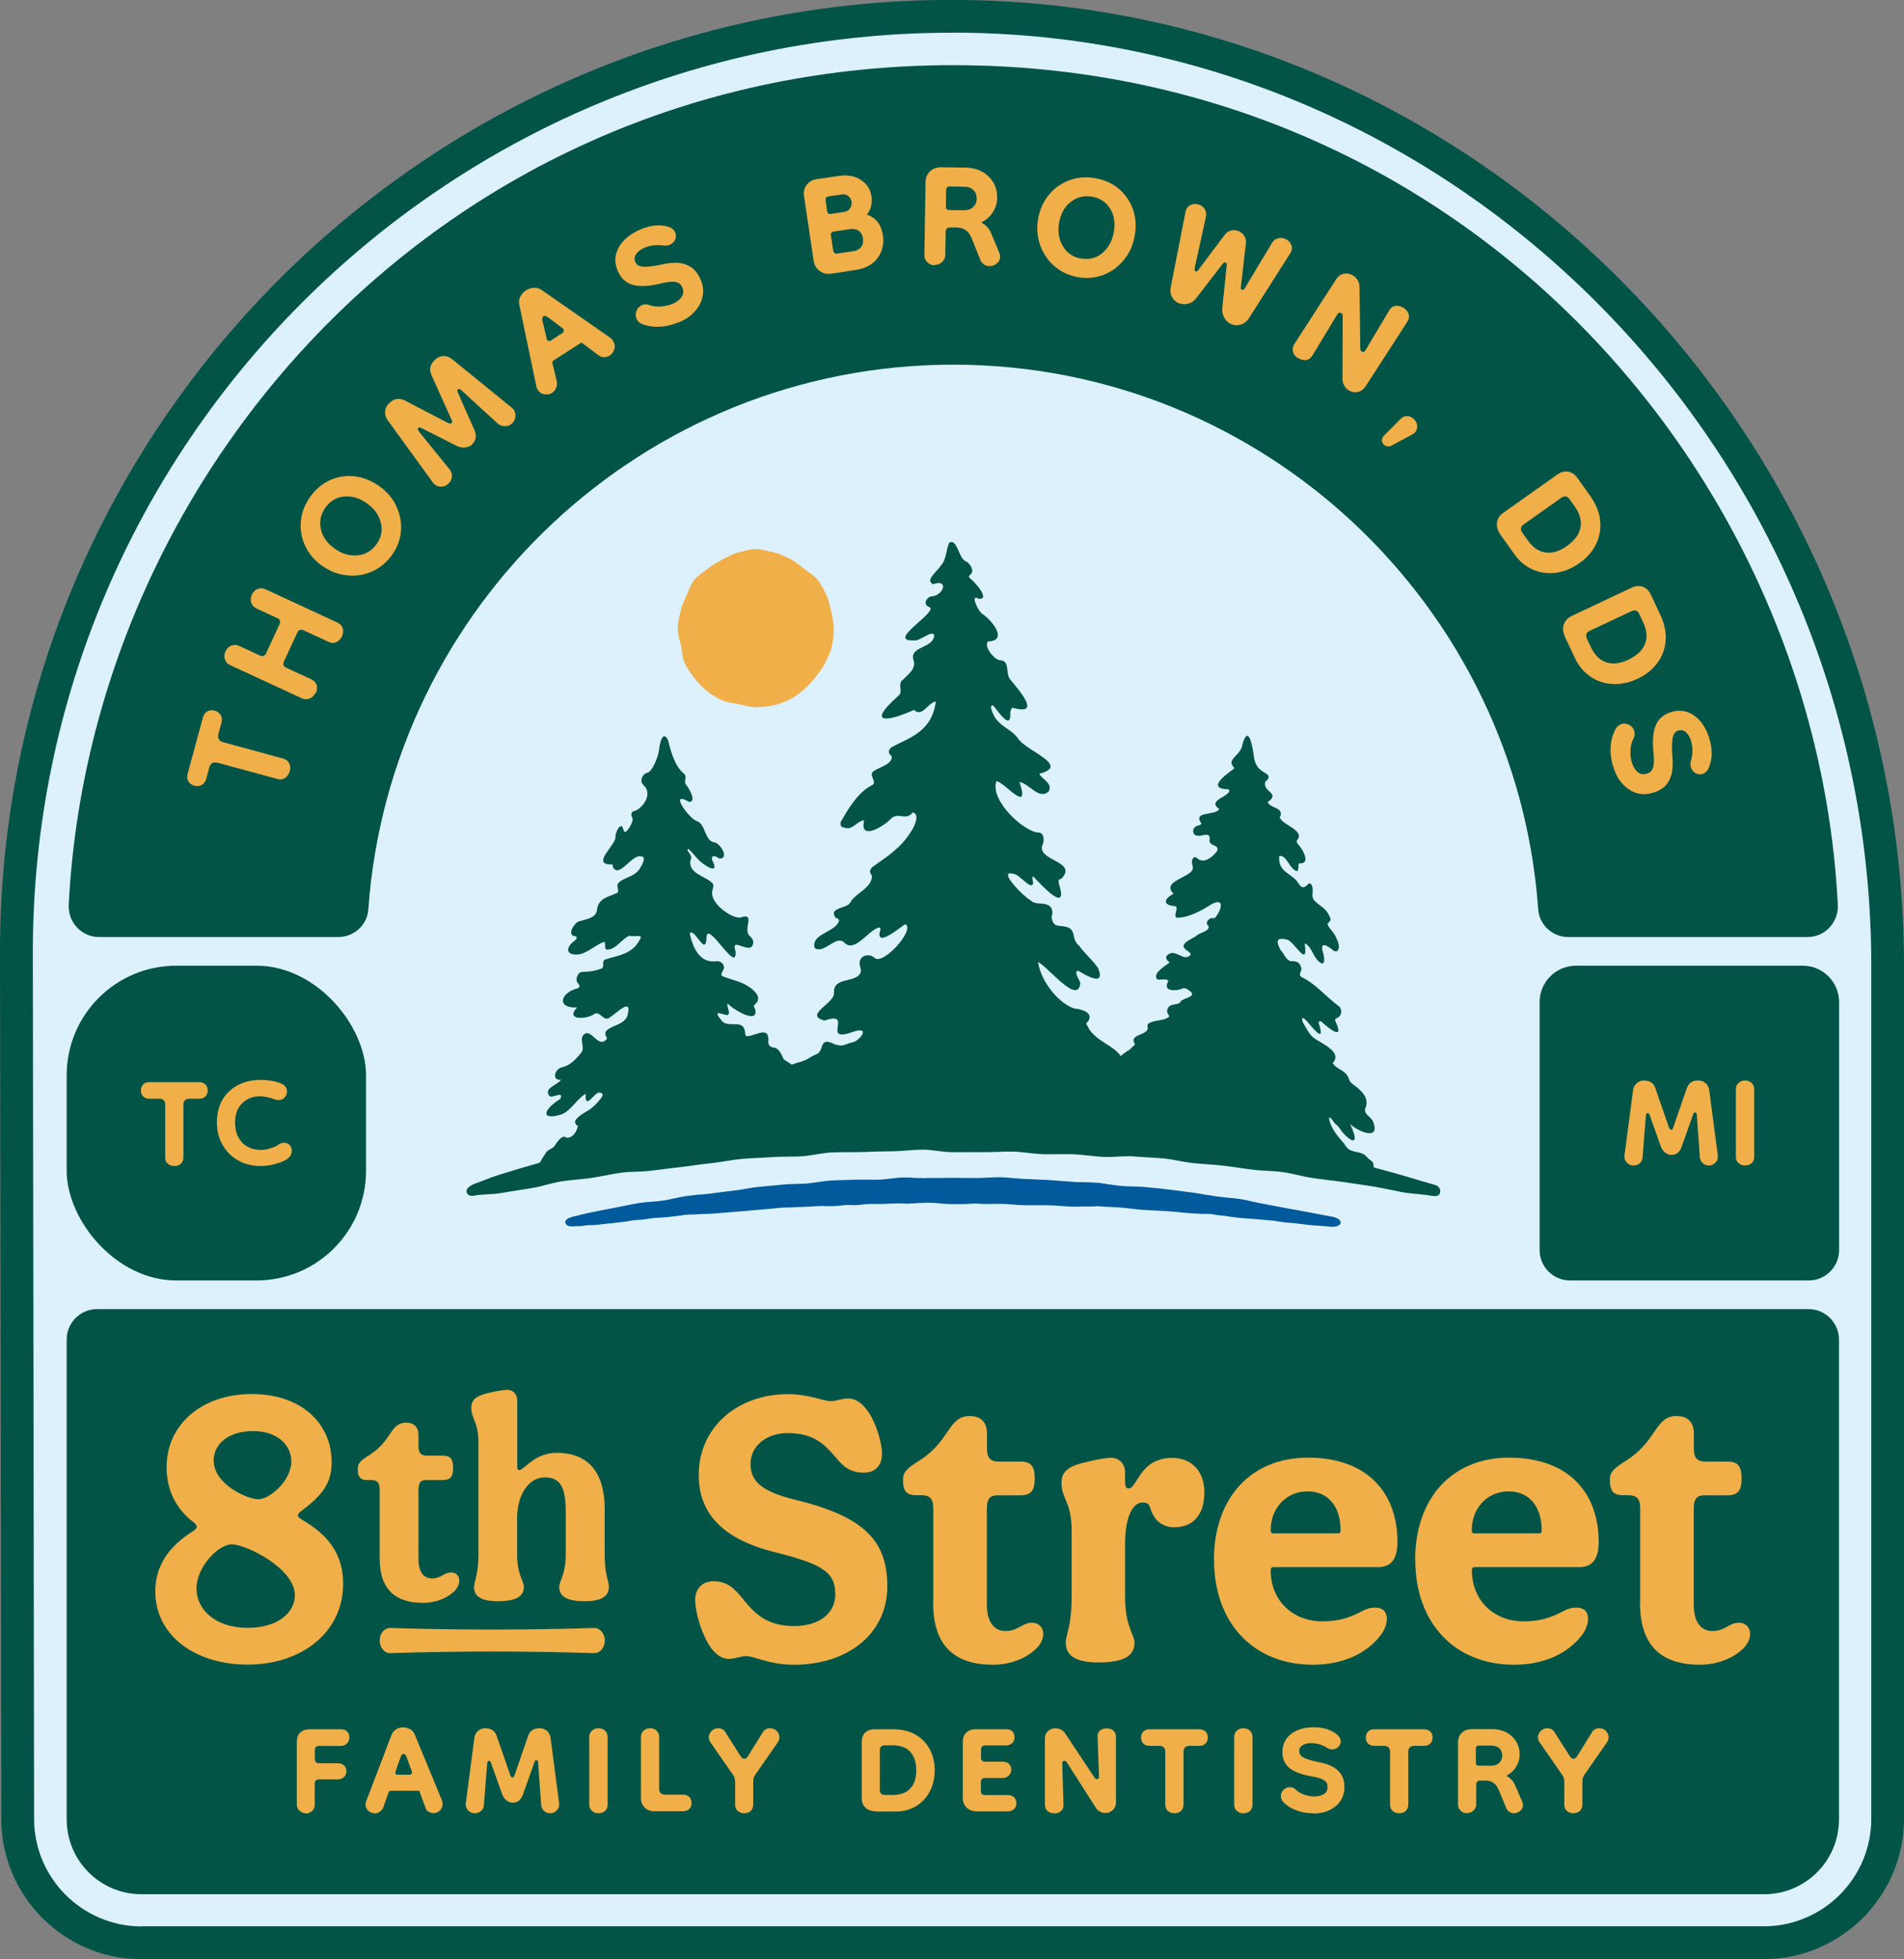 <?xml version="1.0" encoding="UTF-8"?><svg id="Layer_2" xmlns="http://www.w3.org/2000/svg" viewBox="0 0 149.6 153.93"><rect x="0" y="0" width="149.6" height="153.93" fill="#808080" stroke="none"/><defs><style>.cls-1{fill:#005a9b;}.cls-2{fill:#f0af48;}.cls-3{fill:#025447;}.cls-4{fill:#dcf1fc;}</style></defs><g id="Layer_1-2"><path class="cls-3" d="M11.13,153.93c-6.07,0-11.02-4.94-11.03-11.02L0,74.81C-.03,33.21,34.21-.57,75.79,0c40.7.53,73.81,34.56,73.81,75.87v67.02c0,6.08-4.95,11.03-11.03,11.03H11.13Z"/><path class="cls-4" d="M11.13,151.35c-4.65,0-8.45-3.79-8.45-8.44l-.1-68.11c0-39.83,32.4-72.23,72.22-72.23h.96c39.3.52,71.27,33.39,71.27,73.3v67.02c0,4.66-3.79,8.45-8.45,8.45H11.13Z"/><path class="cls-3" d="M142.1,102.85H7.63c-1.32,0-2.39,1.07-2.39,2.39v37.7c0,3.25,2.63,5.88,5.88,5.88h127.49c3.25,0,5.88-2.63,5.88-5.88v-37.7c0-1.32-1.07-2.39-2.39-2.39h0Z"/><path class="cls-3" d="M141.62,75.87h-17.79c-1.58,0-2.86,1.28-2.86,2.86v19.48c0,1.32,1.07,2.39,2.39,2.39h18.75c1.32,0,2.39-1.07,2.39-2.39v-19.48c0-1.58-1.28-2.86-2.86-2.86h0Z"/><rect class="cls-3" x="5.24" y="75.87" width="23.52" height="24.73" rx="8.61" ry="8.61"/><path class="cls-3" d="M74.9,5.12C35.46,5.12,7.16,36.52,5.4,71.08c-.07,1.38,1.01,2.54,2.39,2.54h18.78c1.23,0,2.29-.94,2.37-2.17,1.7-23.88,21.65-42.8,45.96-42.8,24.31,0,44.26,18.92,45.96,42.8.09,1.23,1.14,2.17,2.37,2.17h18.78c1.38,0,2.46-1.16,2.39-2.54-1.76-34.56-30.06-65.96-69.5-65.96h0Z"/><path class="cls-2" d="M65.51,49.4c0,.47-.05.93-.15,1.37-.1.45-.31.86-.51,1.27-.2.42-.47.77-.75,1.13-.29.36-.57.71-.93,1-.36.29-.71.58-1.12.79-.41.2-.85.36-1.3.46-.44.1-.9.14-1.37.14s-.91-.14-1.35-.24c-.45-.1-.93-.12-1.34-.32-.42-.2-.82-.45-1.18-.74-.36-.29-.68-.64-.96-1-.29-.36-.55-.75-.75-1.17-.2-.41-.19-.89-.29-1.35-.1-.44-.26-.87-.26-1.34s.12-.91.22-1.35c.1-.45.28-.86.47-1.27.2-.42.33-.87.62-1.23.29-.36.7-.59,1.06-.87.36-.29.73-.52,1.14-.72.41-.2.8-.45,1.25-.56.44-.1.9-.26,1.37-.26s.93.15,1.37.25c.45.1.88.3,1.29.5.42.2.76.5,1.12.78.36.29.78.51,1.07.87.29.36.49.78.69,1.2.2.41.29.86.39,1.31.1.44.2.88.2,1.35h0Z"/><path class="cls-3" d="M112.72,93.09s0,0,0,0c0,0-1.55-.46-2.33-.69-.52-.15-1.04-.3-1.56-.44-.26-.07-.52-.14-.78-.21-.04-.01-.08-.03-.12-.04,0-.06,0-.13-.02-.22.06-.2-.32-.37-.44-.51-.53-.74-1.38-.19-1.84-1.11-.49-.58-1.06-1.15-1.22-2.07.24,0,.35.39.54.52.2.13.34.38.5.6.91,1.03,1.36.93.62-.63.51.55,2.45,1.43,1.81-.18-.17-.4-.79-.57-.59-1.07.36-.86-.51-1.5-.97-1.84-.17-.1-.28-.26-.36-.5-.26-.66-.91-.64-1.25-1.18.86-.91-1.08-1.62-1.55-2.03-.33-.29-.55-.77-.8-1.18-.17-.54.13-.3.31-.1.25.27,1.54,1.99.96.23-.07-.19.09-.27.19-.18.41.38,1.86,1.63,1.14.05-.09-.21-.09-.23.06-.31.31-.09.52-.57.21-.92-1.01-.73-1.86-1.8-2.94-2.3-.38-.23.07-.46-.06-.78-.16-.53-.5-.47-.83-.49-.34-.07-.53-.61-.79-.88-.35-.66-.36-1.02.52-.81.57.14,1.68,2.35,1.38.31.31.07.48.47.68.79.27.63,1.08,1.34.8.05-.4-1.2.41-.6.81-.27.44.22.51-.47.23-.91-.14-.49-.54-.73-.72-1.16,0-.18.29-.23.23-.47-.33-.81-.61-.81-1.15-1.29-.38-.34-.24-.53-.25-.96-.01-.48-.24-.6-.38-.43-.31.36-.54.26-.73-.07-.49-.82-1.63-.83-1.52-2.15.53-.16.81.95,1.29,1.14.33.18.15-.45.28-.58.93.12.32-1.09-.1-1.5-.13-.16-.13-.24,0-.39.44-.69-1.1-1.12-1.36-1.59-.08-.07-.09-.15-.01-.23.22-.71-.85-.6-1-1.1,1.03-.69-.41-.8-.2-1.57.02-.07.28-.21.27-.4-.02-.39-.97-.34-1.15-1.52-.1-.83-.43-2.72-.91-1.03-.12.89-1.24,1.1-.72,1.76.1.09.1.09.01.18-.66.47-2.12,1.55-.4,1.58.09.03.11.17.03.24-.31.43-1.63.69-.74,1.31-.25.55-2.15.12-1.4,1.14-.1.2-.35.11-.49.28-.26.12-.19.64.08.65.29.18,1.09-.37,1.06.27-.15.67.83.38.57.98-.37.47-1.03,1.01-1.54.56-.11-.12-.26-.12-.33-.03-.23.28.02.6-.03.87-.23.69-2.51.96-1.51,1.94-.8.42-.85.9.11.97.35.09-.17.78.13.9.81.07,2.04-.58,2.74-1.05,1.22-.64.65.76.21,1.12-.17-.11-.56.05-.58.37,0,.17.15.17.15.28,0,.37-.58.42-.92.67-.36.32-1.68.69-.69,1.26.03.02.2.16.2.25-.5.68-1.23-.53-1.81.03-.28.23-.04.44.15.59-.21.21-1.44.86-.96,1.34.29.06.6-.1.87.1-.53.92.67.8,1.06.63.25-.14.48.08.7.24.44.45-.8.5-.85.85-.3.23-.82.03-1,.52-.05.19,0,.32.1.44.07.09.04.17-.03.2-.5.32-1.11.17-1.58.51-.04.05-.06.15-.05.23.2.69-1.48.53-1.01,1.32.08.11-.22.26-.38.47-.23.12-.6.4-.72.51-.53-.84-2.11-1.24-2.59-2.34-.14-.21-.15-.21.02-.37.6-.86-1.02-1.04-1.02-1.01-1.18-.34-2.66-2.05-2.9-3.66.7.26,3.16,3.47,3.32,1.64-.06-.26-.56-.9-.17-.97.46.28,2.19,1.36,1.58-.18-.45-.67-1.02-1.12-1.49-1.76-.71-.57-.12-1.34-1.15-1.53-.49-.09-.91.09-1.03-.76.15-.31.04-.78-.23-.9-.49-.26-1.02,0-1.46-.43-.41-.17-2.68-2.44-1.28-2.04.4-.01,1.41,1.35,1.52.73.01-.14-.15-.58.04-.51.51.55,2.8,3.06,1.99.57-.06-.3-.03-.36.19-.41,1.31-1.36-1.77-1.39-1.52-2.55.19-.38.21-.96-.19-1.08-1.08.08-3.94-2.48-3.39-4.04.62.06,2.7,2.7,1.81.07.77.1,1.55,1.47,2.31.72.32-.63-.55-.94-.75-1.37,2.53-.65-1.14-1.82-1.69-2.8-.62-.84-1.72-.95-2.06-2.24-.1-.16-.02-.42.14-.31.31.35,1.37,1.99,1.33.64,0-.29.11-.58.32-.44,2.17.56.28-1.51-.37-2.31-.32-.52.02-1.42-.75-1.46-.42,0-1.32-1.07-.95-1.48,1.64-.03.28-1.72-.51-2.2-.4-.42-.86-1.55-.23-1.15.99.1-.36-1.39-.71-1.64-.07-.07-.06-.15.02-.22.43-.29.04-.86-.25-1.05-.65-.17-.71-1.89-1.38-1.48-.24.56-.21,1.36-.67,1.81-.17.36-1.28,1.12-.59,1.44,1.24-.45.86.82-.04.95-.36-.05-.83.58-.31.82.08.03.2.09.14.22-.22.69-3.31,2.52-1.28,2.42.41.13,1.58-.99,1.58-.31-.19.95-1.92.79-1.64,1.83.3.69-.48,1.21-.81,1.57-.45.29,0,.89-.3,1.21-2.93,2.58-.46,1.92,1.16,1.16.64.63,1.11-.58,1.72-.66-.32,2.42-2.1,2.84-3.47,3.59-.29.23-.29.47,0,.72.1.61-1.01.87-1.38,1.14-.52.29.24.8-.11,1.1-1.04.5-1.78,1.63-2.44,2.79-.19.23-.06.6.19.56.66.3,1.02-.56,1.58-.55-.4,1.66,1.55.44,2.05-.08.57-.67,1.23.17,1.76-.55.61.09.12,1.18-.12,1.48-.83,1.37-1.95,2.01-3.06,2.82-.22.26-.23.38-.02.66.04.95-1.26,1.35-1.69,2.09-.22.54-1.77.37-1.16,1.23.12.03.35.1.23.33-.39.83-2.18.95-1.88,2.04.72.5,1.66-1.01,2.29-.46.84.93,1.9-.94,2.76-1.15.17,0,.13.21.06.35-.24,1.23,1.62-.39,2.01-.61.83.4-1.8,3.32-2.43,2.63-.47-.41-1.42-.15-1.09.81.07.18.04.36-.07.5-.5.67-2.09.22-2.01,1.46.09.8-2.43,1.74-.75,2.17,2.33-.8-.23,1.72,2.06.95,1.74-.65.68.67.17.75-.52.11-.77.38-1.31.2-.38-.11-.94-.57-1.14.2-.17.59-.51.55-.78.72-.67.45-.92.39-1.58.65-.03-.06-.59-.38-.63-.44-.2-.43-.37-.87-.79-.91-.27-.03-.47-.21-.41-.61.03-1.09-1.09-.3-1.58-.29-.19.04-.24-.04-.25-.31-.14-1.16-1.4-.18-1.9-.99-.67-.79.06-.42.48-.35.39-.1-.07-.6.06-.91.33.41,2.47,1.73,2.15.44-.14-.22-.13-.27.05-.43.55-.52-.22-1.13-.59-1.36-.59-.38-1.23-.5-1.87-.73-.29-.11-.3-.17-.11-.51.26-.42-.21-.8-.5-.73-1.17.16-1.77-.75-2.09-2.06-.04-.19.01-.25.14-.18.4.07,1.12,1.81,1.15.36.05-1.43,2.45,3.01,2.28,1.09-.44-1.24,1.17.33,1.37-.55.09-.31-.1-.51-.28-.67-.53-.56.56-1.85-.73-1.42-.65.07-2.46-1.14-2.17-2.16.08-.25.12-.48-.07-.6-.5-.5-1.8-.68-1.67-1.71.2-.35-.07-.53-.21-.79-.03-.05.02-.17.08-.12.42.38.75.93,1.23,1.21.38.29,1.12.65.64-.29-.2-.54.32-.37.52-.18.88.05.06-1.29-.44-1.28-.69-.17-.63-1.4-1.28-1.65-.62-.16-2.29-2.49-.64-1.52.64.03-.02-1.11-.24-1.35-.2-.19.1-.63-.13-.84-.78-.62-1.05-1.77-1.29-2.68-.43-.83-.66.35-.71.88-.11.59-.54,1.63-.91,1.7-.18.02-.43.26-.46.55-.02.26.09.34.21.48.71.68-.19,1.89-.85,2-.15.08-.2.27-.11.43.15.25-.04.54-.14.76-.13.19-.43.7-.53.25-.15-.76-.69.24-.62.65-.11.66-1.83,2.04-.4,2.09.17-.03.17-.04.2.2.48.95,1.51-1.08,2.24-.83.34,0,.14.51,0,.72-.42.93-1.26.82-1.81,1.36-.24.26.18.72-.15.8-.55.29-1.41.34-1.53,1.29-.05.68-.88.75-1.28.9-.38-.04-1.12.99-.53,1.19.3-.03.26.22.02.39-.34.2-.76.8-.22,1,.89.29,1.65-.56,2.47-.91.34-.19,0,.67.37.57.65,0,1.13-.85,1.7-1.08.77.14,1.33-.33.49.81-.67.7-1.48.76-2.36,1.05-.32.07-.06.6-.28.7-.5.21-1.04.27-1.56.28-.34.02-.6.64-.29.93.14.16.13.25-.06.36-1.42.37-1.63,1.59-.04,1.5-1,1.08.87.91,1.34.52.49-.31.74.69,1.25.25.4-.22,1.77-1.66,1.38-.19-.19.98-2.17.86-1.67,1.74.07.09.05.17-.05.25-.66.59-1.15-1.01-1.75-.41-.34.41.17,1.02-.18,1.4-.42.54-.92,1.02-1.49,1.14-.58.11-.86,1.06-.1.98-.22.41-1.43.66-.89,1.28.2.21,1.17-.47.84.23-1.32.81-1.61,1.73.08,1.22.74-.26,1.26-1.28,1.92-1.62-.09,1.39.71-.18,1.08-.1.37.02.27.29.05.53-.87,1.09-1.19.83-1.89,1.57-.16.23-.04.44.14.51-.06.47-.47,1.05-.95.91-.23-.23-.64.28-.88.67-.12.2-.56.3-.68.54-.27.41-.4.63-.47.77-.29.09-.58.18-.88.26-.49.14-.97.28-1.45.43-.29.09-.58.18-.87.27-.46.14-.73.24-1.02.36-.21.08-.42.17-.72.27-.15.05-.87.31-.82.68.03.26.24.38.57.33.39-.07.76-.09,1.11-.11.35-.02.71-.04,1.1-.11.45-.08.91-.15,1.36-.22.33-.05.66-.1.99-.16.39-.06.78-.16,1.15-.26.39-.1.79-.2,1.19-.27.41-.06.83-.1,1.23-.14.37-.04.76-.07,1.13-.13.38-.06.76-.13,1.13-.2.4-.08.82-.16,1.22-.21.4-.05.81-.07,1.21-.08.38-.01.78-.03,1.16-.08.79-.1,1.57-.2,2.36-.29.35-.04.71-.09,1.06-.14.43-.06.86-.12,1.3-.16.37-.04.74-.1,1.1-.16.41-.07.83-.13,1.25-.17.43-.04.88-.06,1.31-.08.35-.02.7-.04,1.06-.06.41-.03.83-.03,1.24-.04.37,0,.75,0,1.12-.03.39-.02.77-.09,1.15-.15.4-.06.8-.13,1.21-.15.43-.02.86-.02,1.28-.02.36,0,.73,0,1.09-.01.79-.03,1.57-.05,2.36-.06.38,0,.76-.04,1.13-.06.41-.03.83-.06,1.24-.07.4,0,.8.05,1.19.1.39.05.78.1,1.18.1.34,0,.68,0,1.02,0,.45,0,.9-.01,1.35,0,.38,0,.76-.01,1.13-.02.41-.02.82-.03,1.24-.02.41,0,.82.06,1.22.1.37.04.76.08,1.14.1.38.01.76,0,1.13,0,.41,0,.83-.01,1.24,0,.42.02.84.07,1.25.11.36.04.74.08,1.11.1.39.02.79,0,1.17-.02.4-.02.81-.05,1.2-.02.33.03.67.05,1,.07.45.03.91.05,1.36.09.41.04.82.11,1.22.19.37.07.75.14,1.12.18.37.04.74.06,1.11.09.41.03.84.06,1.25.11.44.05.88.11,1.33.18.35.05.7.1,1.05.14.38.05.77.07,1.14.09.39.02.8.04,1.2.1.4.05.81.15,1.21.24.38.09.78.18,1.16.23.37.05.73.09,1.08.14.41.05.83.1,1.25.16.32.05.63.1.95.14.47.07.94.14,1.4.21.42.07.84.16,1.25.24.37.08.73.15,1.1.22.38.07.78.1,1.16.14.4.04.81.08,1.21.15.06,0,.11.01.16.01.3,0,.39-.17.41-.33.03-.24-.13-.46-.41-.55h0Z"/><path class="cls-1" d="M104.9,95.63s-.02,0-.03,0c0,0-1.23-.23-1.84-.35-.36-.07-.71-.13-1.07-.2l-.17-.03c-.21-.04-.41-.07-.62-.11-.23-.04-.46-.09-.68-.13l-.12-.02c-.35-.07-.7-.14-1.04-.2-.28-.05-.57-.11-.82-.17h-.04c-.3-.08-.63-.15-.98-.21-.32-.05-.66-.08-.98-.11h-.03c-.24-.03-.57-.06-.88-.1-.26-.04-.53-.08-.81-.13h-.04c-.29-.06-.66-.12-1.01-.17-.61-.08-1.25-.16-1.88-.24-.5-.06-1.04-.12-1.7-.18l-.19-.02c-.34-.03-.68-.04-.99-.05h-.07c-.28,0-.57-.02-.84-.04-.28-.03-.57-.07-.85-.11h-.03c-.31-.05-.65-.11-1-.14-.34-.03-.68-.03-1.02-.04h-.02c-.27,0-.57,0-.86-.03-.25-.02-.51-.04-.77-.06h-.09c-.32-.03-.68-.06-1.03-.08-.58-.03-1.15-.05-1.73-.08h-.17c-.3-.02-.61-.05-.88-.07-.31-.03-.66-.06-1.02-.07-.35,0-.72.01-1.02.03-.25.01-.52.03-.8.03h-.69c-.91-.02-1.73-.02-2.5,0h-.69c-.26.02-.5,0-.74,0h-.15c-.31-.03-.67-.05-1.02-.04-.35,0-.72.05-1.01.09h-.05c-.27.04-.56.07-.83.08-.29.01-.57,0-.89,0-.35,0-.68,0-1.02,0-.25.01-.5.02-.74.03h-.13c-.35.01-.69.02-1.03.04-.34.02-.69.07-1.02.12-.27.04-.58.08-.87.11-.27.02-.55.03-.89.04h-.05c-.32,0-.65.02-.97.05-.61.06-1.23.12-1.89.18-.34.03-.68.09-1,.15-.27.05-.57.1-.87.13-.45.05-.91.11-1.35.17l-.53.07c-.25.03-.51.06-.76.08h-.18c-.31.04-.63.07-.94.11-.33.05-.66.12-.98.19h-.02c-.26.06-.56.13-.84.17-.28.04-.59.07-.89.09h-.02c-.32.03-.65.05-.98.1-.35.06-.69.13-1.05.2-.27.05-.53.11-.8.16-.38.07-.77.15-1.15.22l-.1.02c-.2.04-.39.08-.59.12-.35.07-.57.12-.8.18h-.02c-.16.05-.33.09-.56.14-.54.12-.8.29-.75.51.02.09.1.29.48.29.04,0,.08,0,.13,0,.14-.02.27-.02.41-.02.16,0,.32,0,.47-.04.18-.03.37-.04.55-.04.12,0,.22,0,.32-.01.21-.02.43-.04.64-.07.15-.02.29-.03.44-.05h.14c.21-.04.43-.06.64-.08.31-.03.62-.08.93-.14.19-.03.4-.05.6-.06.12,0,.24-.02.36-.03.14-.01.28-.04.41-.06.18-.03.34-.05.51-.06h.02c.31-.02.6-.04.89-.06.31-.03.62-.07.9-.1.08-.01.17-.02.26-.04.21-.03.45-.07.68-.07h.02c.23,0,.41,0,.58-.02.12,0,.24-.02.37-.02h.04c.28,0,.59-.02.89-.04l.37-.03c.5-.04,1-.08,1.5-.12.28-.02.56-.05.84-.07l.17-.02c.29-.02.57-.05.86-.07.28-.02.56-.05.88-.08.1,0,.19-.02.28-.03.23-.03.44-.05.66-.05h.04c.27,0,.47-.01.68-.02.12,0,.24-.02.36-.02.28,0,.55-.02.83-.03.1,0,.2,0,.31-.02.24-.01.48-.03.69-.03.02,0,.57.02.88.01.31-.01.62-.05.93-.08.18-.02.35-.01.53,0,.12,0,.25,0,.38,0,.15,0,.29-.02.45-.04.19-.02.38-.05.58-.05h.06c.27,0,.53,0,.8,0,.2,0,.39-.01.59-.02.42-.02.85-.04,1.28-.01.27.02.45,0,.63-.01.08,0,.15-.01.24-.02h.07c.29-.02.62-.03.94-.04.34,0,.67.03.96.06.3.03.61.05.92.05.27,0,.54,0,.81,0,.17,0,.33-.01.48-.02.17-.01.33-.02.5-.02h.03c.13,0,.28,0,.42.02.17,0,.36.02.51.01h.03c.3,0,.65-.01.98-.01.29,0,.58.02.9.05h.09c.29.03.58.05.87.06.29,0,.58,0,.86,0h.03c.39,0,.7,0,.98,0,.31,0,.61.03.94.05h.08c.25.02.56.05.85.06.32.01.63,0,.94-.01.12,0,.25,0,.37,0,.19,0,.39.01.58-.01.2-.03.36,0,.52.01.08,0,.17.02.27.02.35.01.71.03,1.06.05.32.02.65.06.96.1h.06c.27.04.56.07.84.09.29.02.59.03.89.05h.05c.31.02.63.03.94.05.31.02.62.05.94.08l.16.02c.26.02.53.05.79.07.3.02.6.03.93.05.07,0,.13,0,.2,0,.05,0,.1,0,.15,0,.19,0,.39,0,.57.05.21.05.4.06.59.08.12.01.23.02.35.04l.12.02c.27.04.55.08.83.11.29.03.57.05.86.07.31.02.65.05.99.08.25.02.5.05.75.07h.12c.18.03.32.05.48.08.13.02.27.04.42.06.14.01.29.03.44.04.22.02.45.03.63.06h.03c.28.04.56.08.85.11.31.03.63.05.92.07.11,0,.25.02.38.03.21.02.42.05.58.04.32,0,.57-.14.6-.27.04-.2-.12-.37-.41-.43h0Z"/><path class="cls-2" d="M128.34,91.57c-.21,0-.39-.08-.53-.24-.14-.16-.2-.34-.17-.56l.67-5.11c.03-.23.13-.42.29-.56.16-.14.35-.21.57-.21.46,0,.75.2.89.59l1.08,3.12c.05.11.11.16.16.16.07,0,.13-.05.16-.16l1.08-3.12c.14-.39.43-.59.88-.59.24,0,.44.07.6.21.15.14.25.33.28.56l.67,5.11c.03.21-.02.4-.17.56-.14.16-.32.24-.53.24-.19,0-.35-.06-.48-.18-.13-.12-.21-.28-.23-.47l-.24-3.33c-.01-.13-.05-.19-.13-.19s-.13.05-.16.16l-.92,2.59c-.15.39-.41.59-.8.59-.15,0-.29-.05-.44-.16-.14-.11-.26-.24-.34-.41l-.92-2.58c-.03-.1-.09-.14-.16-.14-.06,0-.11.06-.13.19l-.26,3.28c-.01.19-.08.35-.22.47-.14.12-.3.18-.49.18h0Z"/><path class="cls-2" d="M137.11,91.57c-.2,0-.37-.06-.51-.19-.14-.13-.21-.29-.21-.48v-5.33c0-.2.07-.37.21-.49.14-.13.31-.19.51-.19.21,0,.38.06.52.19.13.13.2.29.2.49v5.33c0,.2-.07.36-.2.48-.13.12-.31.18-.52.18Z"/><path class="cls-2" d="M13.7,91.61c-.2,0-.37-.06-.51-.18-.14-.12-.21-.28-.21-.48v-4.15c0-.32-.16-.48-.48-.48h-.78c-.19,0-.35-.06-.47-.18-.12-.12-.18-.28-.18-.47s.06-.35.18-.47c.12-.12.28-.18.47-.18h3.93c.2,0,.36.06.49.18.12.12.18.28.18.47s-.06.35-.18.47c-.12.12-.28.18-.49.18h-.76c-.32,0-.48.16-.48.48v4.15c0,.2-.07.36-.2.48-.13.12-.31.18-.52.18h0Z"/><path class="cls-2" d="M22.61,91.02c-.2.16-.51.3-.92.41-.41.12-.82.18-1.21.18-.66,0-1.25-.15-1.77-.44-.52-.29-.93-.7-1.22-1.22-.3-.52-.45-1.11-.45-1.77s.15-1.28.44-1.78c.29-.5.7-.88,1.22-1.15.52-.27,1.12-.41,1.81-.41.29,0,.57.03.87.08.29.05.56.14.8.25.13.06.22.15.28.25s.09.21.09.33c0,.17-.06.33-.18.47-.12.14-.28.21-.49.21-.09,0-.17-.02-.27-.05-.19-.07-.4-.14-.62-.18-.22-.05-.42-.07-.59-.07-.55,0-1.01.19-1.38.56-.37.37-.55.87-.55,1.5,0,.67.19,1.19.56,1.58.38.38.86.57,1.46.57.24,0,.5-.04.78-.13s.5-.19.67-.32c.12-.07.24-.11.38-.11.18,0,.33.06.44.18.11.12.17.27.17.45,0,.23-.11.44-.32.6h0Z"/><path class="cls-2" d="M24.03,142.46c-.19,0-.36-.07-.5-.2-.14-.13-.21-.29-.21-.47v-4.95c0-.31.09-.55.27-.72.18-.17.42-.26.72-.26h2.48c.21,0,.38.06.49.18.12.12.17.28.17.48,0,.18-.06.33-.19.46-.13.13-.29.19-.48.19h-1.72c-.21,0-.32.11-.32.32v.72c0,.21.11.32.32.32h1.5c.2,0,.36.06.48.18.12.12.18.27.18.46,0,.18-.07.33-.2.45-.13.12-.29.18-.47.18h-1.5c-.21,0-.32.11-.32.32v1.69c0,.18-.07.34-.21.47-.14.13-.31.2-.5.2h0Z"/><path class="cls-2" d="M29.44,142.46c-.17,0-.33-.06-.49-.19-.15-.13-.23-.29-.23-.49,0-.08.02-.17.05-.27l2-5.23c.08-.19.2-.33.37-.43s.34-.14.53-.14c.19,0,.37.05.55.14.17.1.3.24.37.43l2.15,5.2s.03.09.03.13v.13c0,.22-.08.4-.22.52-.15.13-.31.19-.49.19-.13,0-.25-.04-.37-.1s-.21-.18-.26-.33l-.46-1.24c-.01-.06-.05-.09-.13-.09h-2.15c-.08,0-.12.03-.14.09l-.45,1.26c-.07.14-.17.24-.29.32s-.24.11-.37.11h0ZM31.25,139.43h.94c.06,0,.11-.02.15-.07.04-.05.05-.11.02-.18l-.41-1.13c-.06-.17-.14-.26-.24-.26s-.17.09-.24.27l-.4,1.13c-.02.06-.02.12.02.17.03.05.09.07.16.07h0Z"/><path class="cls-2" d="M37.3,142.46c-.21,0-.39-.08-.53-.24-.14-.16-.2-.35-.17-.56l.67-5.11c.03-.23.13-.42.29-.56.16-.14.35-.21.57-.21.46,0,.75.2.89.59l1.08,3.12c.05.11.11.16.16.16.07,0,.13-.05.16-.16l1.08-3.12c.14-.39.43-.59.88-.59.24,0,.44.07.6.21.15.14.25.33.28.56l.67,5.11c.03.21-.02.4-.17.56-.14.16-.32.24-.53.24-.19,0-.35-.06-.48-.18-.13-.12-.21-.28-.23-.47l-.24-3.33c-.01-.13-.05-.19-.13-.19s-.13.05-.16.16l-.92,2.59c-.15.39-.41.59-.8.59-.15,0-.29-.05-.44-.16-.14-.11-.26-.24-.34-.41l-.92-2.58c-.03-.1-.09-.14-.16-.14-.06,0-.11.06-.13.19l-.26,3.28c-.01.19-.08.35-.22.47-.14.12-.3.18-.49.18h0Z"/><path class="cls-2" d="M47.02,142.46c-.2,0-.37-.06-.51-.19-.14-.13-.21-.29-.21-.48v-5.33c0-.2.07-.37.21-.49.14-.13.31-.19.51-.19.21,0,.38.06.52.19.13.13.2.29.2.49v5.33c0,.2-.07.36-.2.49-.13.12-.31.18-.52.18Z"/><path class="cls-2" d="M51.4,142.3c-.31,0-.56-.1-.75-.29-.19-.19-.29-.44-.29-.75v-4.8c0-.2.07-.37.21-.49.14-.13.31-.19.52-.19s.37.06.5.19c.13.13.2.29.2.49v4.06c0,.32.16.48.48.48h1.42c.19,0,.35.06.47.18.12.12.18.28.18.47s-.06.35-.18.47c-.12.12-.28.18-.47.18h-2.29,0Z"/><path class="cls-2" d="M58.48,142.46c-.2,0-.37-.06-.51-.18-.14-.12-.21-.28-.21-.49v-1.67c0-.12,0-.23-.02-.34-.02-.11-.06-.22-.14-.33l-1.78-2.56c-.09-.14-.13-.27-.13-.38,0-.2.07-.37.22-.52.15-.14.32-.21.52-.21.26,0,.45.11.57.32l1.18,1.86c.1.15.2.22.3.22s.21-.07.3-.22l1.15-1.86c.13-.21.32-.32.57-.32.21,0,.39.07.53.21.14.14.21.32.21.52,0,.12-.04.24-.13.38l-1.78,2.56c-.07.11-.12.21-.13.33-.02.11-.02.23-.02.34v1.67c0,.2-.07.36-.2.49-.13.12-.31.18-.52.18h0Z"/><path class="cls-2" d="M68.79,142.3c-.33,0-.59-.09-.79-.28-.2-.19-.29-.43-.29-.74v-4.44c0-.31.09-.55.27-.72.18-.17.42-.26.72-.26h1.45c.7,0,1.29.14,1.78.42s.86.66,1.12,1.15c.26.48.39,1.03.39,1.65s-.13,1.2-.4,1.69c-.26.49-.63.87-1.08,1.14-.46.27-.97.41-1.53.41h-1.64,0ZM69.53,141.02h.62c.6,0,1.07-.17,1.38-.52.32-.35.47-.82.46-1.44-.01-.64-.17-1.12-.49-1.45-.32-.33-.77-.49-1.37-.49h-.6c-.27,0-.4.13-.4.4v3.1c0,.27.13.4.4.4h0Z"/><path class="cls-2" d="M76.69,142.3c-.31,0-.56-.1-.75-.29-.19-.19-.29-.44-.29-.75v-4.42c0-.31.09-.55.27-.72.18-.17.42-.26.72-.26h2.4c.45,0,.67.21.67.64,0,.18-.06.33-.19.45-.13.12-.29.18-.48.18h-1.64c-.21,0-.32.11-.32.32v.64c0,.21.11.32.32.32h1.4c.21,0,.38.06.49.18s.17.27.17.46c0,.17-.07.32-.2.45-.13.13-.29.19-.47.19h-1.4c-.21,0-.32.11-.32.32v.7c0,.21.11.32.32.32h1.8c.2,0,.36.06.49.17.12.12.18.28.18.48,0,.18-.06.33-.19.45-.13.12-.29.18-.48.18h-2.51,0Z"/><path class="cls-2" d="M82.82,142.46c-.21,0-.38-.06-.52-.18-.13-.12-.2-.28-.2-.49v-5.17c0-.28.08-.49.26-.63.17-.14.36-.21.57-.21.15,0,.29.04.43.1.14.07.25.18.35.33l2.29,3.45c.04.08.1.11.19.11.11,0,.16-.06.16-.19l-.11-3.13c-.01-.21.05-.38.19-.49.14-.12.31-.17.53-.17s.38.06.52.17c.13.12.2.28.2.49v5.15c0,.27-.09.47-.26.62-.17.15-.36.22-.57.22-.14,0-.28-.04-.41-.1-.14-.07-.25-.18-.35-.33l-2.27-3.56c-.04-.07-.11-.11-.19-.11-.12,0-.17.07-.17.21l.1,3.25c.01.2-.05.36-.19.49-.14.12-.31.18-.52.18h0Z"/><path class="cls-2" d="M92.28,142.46c-.2,0-.37-.06-.51-.18-.14-.12-.21-.28-.21-.49v-4.15c0-.32-.16-.48-.48-.48h-.78c-.19,0-.35-.06-.47-.18-.12-.12-.18-.28-.18-.47s.06-.35.18-.47.28-.18.47-.18h3.93c.2,0,.36.06.49.18.12.12.18.28.18.47s-.06.35-.18.47c-.12.12-.28.18-.49.18h-.76c-.32,0-.48.16-.48.48v4.15c0,.2-.07.36-.2.49-.13.12-.31.18-.52.18h0Z"/><path class="cls-2" d="M97.69,142.46c-.2,0-.37-.06-.51-.19-.14-.13-.21-.29-.21-.48v-5.33c0-.2.07-.37.21-.49.14-.13.31-.19.51-.19.21,0,.38.06.52.19.13.13.2.29.2.49v5.33c0,.2-.07.36-.2.49-.13.12-.31.18-.52.18Z"/><path class="cls-2" d="M103.18,142.46c-.49,0-.94-.08-1.37-.25-.42-.16-.76-.38-1-.66-.12-.13-.17-.27-.17-.45,0-.18.07-.34.21-.48.14-.14.3-.21.49-.21s.33.06.46.19c.18.17.41.3.68.4.28.09.55.14.81.14s.51-.06.72-.18c.2-.12.3-.32.3-.58,0-.22-.09-.39-.28-.52s-.5-.22-.93-.29c-.77-.13-1.36-.34-1.75-.64-.39-.3-.59-.73-.59-1.28,0-.59.23-1.07.68-1.42.46-.35,1.06-.53,1.8-.53s1.37.2,1.83.59c.18.15.27.32.27.53,0,.17-.07.31-.2.44-.13.12-.29.18-.47.18-.14,0-.27-.04-.38-.11-.4-.26-.83-.38-1.27-.38-.27,0-.49.05-.67.16-.18.11-.27.27-.27.48,0,.22.14.4.42.53.28.13.69.24,1.23.35.3.05.59.15.88.28.29.13.53.33.73.6.2.27.29.63.29,1.08,0,.6-.23,1.1-.69,1.48-.46.38-1.05.57-1.77.57h0Z"/><path class="cls-2" d="M109.94,142.46c-.2,0-.37-.06-.51-.18-.14-.12-.21-.28-.21-.49v-4.15c0-.32-.16-.48-.48-.48h-.78c-.19,0-.35-.06-.47-.18-.12-.12-.18-.28-.18-.47s.06-.35.18-.47.28-.18.47-.18h3.93c.2,0,.36.06.49.18.12.12.18.28.18.47s-.06.35-.18.47c-.12.12-.28.18-.49.18h-.76c-.32,0-.48.16-.48.48v4.15c0,.2-.07.36-.2.49-.13.12-.31.18-.52.18h0Z"/><path class="cls-2" d="M115.26,142.46c-.19,0-.36-.07-.49-.2-.14-.13-.21-.29-.21-.47v-4.9c0-.31.1-.56.29-.75.2-.19.46-.29.79-.29h1.59c.65,0,1.17.19,1.57.57.4.38.6.86.6,1.43,0,.34-.09.66-.27.95-.18.3-.44.54-.78.72.15.07.28.17.41.3.12.13.22.28.29.46l.53,1.21c.05.13.08.23.08.32,0,.19-.07.35-.22.47s-.31.18-.49.18c-.12,0-.23-.03-.34-.1-.11-.06-.2-.16-.26-.3l-.6-1.45c-.11-.26-.25-.44-.42-.55-.18-.11-.38-.17-.61-.17h-.41c-.21,0-.32.11-.32.32v1.56c0,.18-.07.34-.21.47-.14.13-.3.2-.49.2h0ZM116.2,138.72h.97c.27,0,.48-.07.63-.22.15-.15.23-.34.23-.57,0-.24-.08-.44-.23-.58-.15-.14-.36-.21-.63-.21h-.97c-.16,0-.24.08-.24.24v1.11c0,.16.08.24.24.24h0Z"/><path class="cls-2" d="M123.63,142.46c-.2,0-.37-.06-.51-.18-.14-.12-.21-.28-.21-.49v-1.67c0-.12,0-.23-.02-.34-.02-.11-.06-.22-.14-.33l-1.78-2.56c-.09-.14-.13-.27-.13-.38,0-.2.07-.37.22-.52.15-.14.32-.21.52-.21.26,0,.45.11.57.32l1.18,1.86c.1.15.2.22.3.22s.21-.07.3-.22l1.15-1.86c.13-.21.32-.32.57-.32.21,0,.39.07.53.21s.21.32.21.52c0,.12-.04.24-.13.38l-1.78,2.56c-.07.11-.12.21-.13.33-.02.11-.02.23-.02.34v1.67c0,.2-.07.36-.2.49-.13.12-.31.18-.52.18h0Z"/><path class="cls-2" d="M12.2,125.03c0-2.65,1.88-4.07,3.08-4.81.09-.09.18-.19.18-.25,0-.12-.09-.25-.18-.31-.96-.74-2.19-2.03-2.19-4.38,0-3.42,2.83-5.76,6.69-5.76s6.28,2.28,6.28,5.36c0,1.6-.68,2.56-2.37,3.82-.21.15-.28.25-.28.34s.06.19.25.31c1.45.86,3.3,2.19,3.3,5.08,0,3.82-3.27,6.35-7.49,6.35s-7.27-2.34-7.27-5.76h0ZM23.17,125.34c0-2.13-3.85-4.01-4.96-4.01-1.02,0-2.77,1.73-2.77,3.48,0,1.63,1.48,3.08,4,3.08s3.73-1.29,3.73-2.56ZM22.89,114.8c0-1.23-1.08-2.37-2.99-2.37s-3.11.99-3.11,2.31c0,1.88,2.65,3.05,3.51,3.05s2.59-1.42,2.59-2.99h0Z"/><path class="cls-2" d="M29.83,122.42v-5.38c0-.58-.2-.76-.69-.76h-.29c-.6,0-.74-.31-.74-.89,0-.45.27-.67.98-1.12,1.72-1.12,1.58-2.5,2.81-2.5.58,0,.98.29.98,1v.83c0,.58.2.76.69.76h1.23c.6,0,.8.27.8.96,0,.63-.16.96-.8.96h-1.34c-.38,0-.58.18-.58.76v5.47c0,.94.38,1.5,1.07,1.5.33,0,.58-.11.91-.29.18-.11.36-.18.6-.18.36,0,.63.27.63.63,0,.27-.11.51-.31.76-.54.58-1.47,1-2.54,1-2.1,0-3.41-.98-3.41-3.5h0Z"/><path class="cls-2" d="M37.26,124.65c0-.45.33-.92.33-2.57v-8.75c0-1.65-.56-1.83-.56-2.74,0-.76.6-.98,1.47-1.18.74-.18,1.23-.22,1.36-.22.45,0,.78.36.78.82v5.15c0,.27.04.34.16.34.36,0,1.21-1.36,2.92-1.36,2.57,0,3.79,1.61,3.79,4.4v3.55c0,1.65.33,2.12.33,2.57,0,.67-.45,1.14-1.87,1.14-1.61,0-2.03-.47-2.03-1.14,0-.45.51-.92.51-2.57v-3.3c0-1.87-.38-2.72-1.63-2.72-1.36,0-2.19,1.49-2.19,3.21v2.81c0,1.65.53,2.12.53,2.57,0,.67-.45,1.14-2.05,1.14-1.43,0-1.87-.47-1.87-1.14h0Z"/><path class="cls-2" d="M65.63,125.28c0-1.72-.89-2.37-4.75-3.33-4.04-1.02-5.98-2.99-5.98-6.07,0-3.73,3.02-6.35,7.03-6.35,1.6,0,2.74.55,3.36.55.43,0,.83-.21,1.36-.21.74,0,1.36.62,1.82,1.45.52.99.83,2.19.83,2.9,0,.99-.62,1.48-1.39,1.48-1.14,0-1.66-.49-2.22-1.17-.89-1.05-1.76-1.94-3.79-1.94-1.66,0-2.93.99-2.93,2.43s1.02,2.19,3.48,2.8c5.3,1.29,7.27,3.11,7.27,6.81s-3.08,6.16-7.33,6.16c-1.97,0-3.14-.68-3.76-.68-.43,0-.83.22-1.36.22-.86,0-1.51-.83-1.94-1.82-.43-.96-.71-2.09-.71-2.8,0-.95.62-1.48,1.42-1.48,1.17,0,1.69.62,2.31,1.36.92,1.14,1.85,2.16,4.04,2.16,2,0,3.24-1.02,3.24-2.47h0Z"/><path class="cls-2" d="M73.33,125.95v-7.43c0-.8-.28-1.05-.96-1.05h-.4c-.83,0-1.02-.43-1.02-1.23,0-.62.37-.92,1.36-1.54,2.37-1.54,2.19-3.45,3.88-3.45.8,0,1.36.4,1.36,1.39v1.14c0,.8.28,1.05.95,1.05h1.69c.83,0,1.11.37,1.11,1.32,0,.86-.22,1.33-1.11,1.33h-1.85c-.52,0-.8.25-.8,1.05v7.55c0,1.29.52,2.06,1.48,2.06.46,0,.8-.15,1.26-.4.25-.15.49-.25.83-.25.49,0,.86.37.86.86,0,.37-.15.71-.43,1.05-.74.8-2.03,1.39-3.51,1.39-2.9,0-4.71-1.36-4.71-4.84h0Z"/><path class="cls-2" d="M83.74,129.04c0-.62.46-1.26.46-3.54v-5.24c0-2.28-.8-2.5-.8-3.76,0-1.08.86-1.39,2.07-1.66.99-.25,1.66-.31,1.85-.31.62,0,1.08.49,1.08,1.14v.65c0,.46.06.62.28.62.68,0,.86-2.4,3.42-2.4,1.51,0,2.53,1.02,2.53,2.71s-.83,2.74-2.37,2.74c-.86,0-1.57-.46-1.88-1.51-.09-.31-.22-.43-.62-.43-.8,0-1.36,1.23-1.36,3.2v4.25c0,2.28.74,2.93.74,3.54,0,.92-.59,1.57-2.84,1.57-1.97,0-2.56-.65-2.56-1.57h0Z"/><path class="cls-2" d="M95.38,122.56c0-4.87,2.9-8.04,7.39-8.04s7.03,2.59,7.03,6.63c0,1.32-.49,1.97-1.51,1.97h-8.23c-.15,0-.22.06-.22.25,0,2.34,1.69,4.01,4.07,4.01,1.17,0,2-.22,3.05-.77.46-.25.77-.31,1.08-.31.28,0,.49.06.68.21.15.15.25.4.25.65,0,.4-.15.83-.43,1.23-1.14,1.54-3.05,2.4-5.39,2.4-4.65,0-7.76-3.27-7.76-8.23h0ZM105.12,120.47c.15,0,.21-.06.21-.25,0-1.88-.99-3.05-2.59-3.05-1.69,0-2.9,1.32-2.9,3.05,0,.15.06.25.22.25h5.05Z"/><path class="cls-2" d="M111.19,122.56c0-4.87,2.9-8.04,7.39-8.04s7.03,2.59,7.03,6.63c0,1.32-.49,1.97-1.51,1.97h-8.23c-.15,0-.22.06-.22.25,0,2.34,1.69,4.01,4.07,4.01,1.17,0,2-.22,3.05-.77.46-.25.77-.31,1.08-.31.28,0,.49.06.68.21.15.15.25.4.25.65,0,.4-.15.83-.43,1.23-1.14,1.54-3.05,2.4-5.39,2.4-4.65,0-7.76-3.27-7.76-8.23h0ZM120.92,120.47c.15,0,.21-.06.21-.25,0-1.88-.99-3.05-2.59-3.05-1.69,0-2.9,1.32-2.9,3.05,0,.15.06.25.22.25h5.05Z"/><path class="cls-2" d="M128.87,125.95v-7.43c0-.8-.28-1.05-.96-1.05h-.4c-.83,0-1.02-.43-1.02-1.23,0-.62.37-.92,1.36-1.54,2.37-1.54,2.19-3.45,3.88-3.45.8,0,1.36.4,1.36,1.39v1.14c0,.8.28,1.05.95,1.05h1.69c.83,0,1.11.37,1.11,1.32,0,.86-.22,1.33-1.11,1.33h-1.85c-.52,0-.8.25-.8,1.05v7.55c0,1.29.52,2.06,1.48,2.06.46,0,.8-.15,1.26-.4.25-.15.49-.25.83-.25.49,0,.86.37.86.86,0,.37-.15.71-.43,1.05-.74.8-2.03,1.39-3.51,1.39-2.9,0-4.71-1.36-4.71-4.84h0Z"/><path class="cls-2" d="M30.67,129.88c5.34-.17,10.67-.17,16.01,0,.46.01.84-.43.84-.99h0c0-.56-.38-1-.84-.99-5.34.17-10.67.17-16.01,0-.46-.01-.84.43-.84.99h0c0,.56.38,1,.84.99h0Z"/><path class="cls-2" d="M22.76,60.6c-.06.23-.18.4-.36.52s-.38.15-.61.08l-4.67-1.27c-.36-.1-.59.03-.68.39l-.24.88c-.06.21-.17.37-.35.47-.17.1-.37.12-.58.06-.21-.06-.37-.17-.47-.35-.1-.17-.12-.37-.06-.58l1.2-4.42c.06-.23.18-.39.35-.49.17-.1.37-.12.58-.06s.37.18.47.35c.1.17.12.38.06.6l-.23.86c-.1.36.03.59.39.68l4.67,1.27c.23.06.39.19.49.37.1.19.11.4.05.64h0Z"/><path class="cls-2" d="M24.79,54.43c-.1.21-.25.36-.45.45-.2.08-.4.08-.61-.01l-5.64-2.61c-.21-.1-.35-.25-.42-.46-.07-.21-.05-.42.05-.63.1-.22.26-.38.46-.45.2-.08.41-.07.62.03l1.62.75c.23.1.39.04.49-.18l1.05-2.27c.1-.22.04-.39-.18-.49l-1.62-.75c-.21-.1-.35-.25-.42-.45-.07-.2-.05-.42.05-.64.1-.22.26-.38.46-.45.2-.08.41-.07.62.03l5.64,2.61c.21.1.35.25.42.45.06.2.04.41-.06.64-.1.21-.25.36-.44.45-.2.09-.4.08-.61-.02l-1.97-.91c-.22-.1-.39-.04-.49.18l-1.05,2.27c-.1.22-.04.39.18.49l1.97.91c.21.1.35.25.42.45.06.2.04.41-.06.64h0Z"/><path class="cls-2" d="M30.81,43.59c-.42.6-.95,1.03-1.58,1.31-.63.28-1.29.38-1.98.3-.69-.07-1.33-.32-1.93-.74-.62-.44-1.06-.96-1.35-1.58-.28-.62-.39-1.26-.33-1.93.06-.67.3-1.31.73-1.91s.95-1.04,1.56-1.32c.61-.27,1.25-.37,1.92-.3.67.07,1.31.33,1.93.76.61.43,1.06.95,1.35,1.57.3.62.42,1.27.38,1.94-.05.67-.28,1.31-.7,1.9h0ZM29.6,42.73c.37-.51.47-1.07.32-1.67-.15-.6-.52-1.11-1.1-1.52-.58-.41-1.18-.59-1.79-.53-.61.06-1.09.35-1.46.87-.37.53-.49,1.09-.36,1.69.13.6.49,1.11,1.08,1.53.59.42,1.19.59,1.81.53s1.12-.36,1.49-.89h0Z"/><path class="cls-2" d="M35.23,38c-.18.17-.39.25-.64.23-.25-.02-.44-.13-.59-.34l-3.53-4.86c-.16-.22-.23-.46-.21-.71.02-.25.12-.46.31-.64.39-.37.8-.44,1.23-.22l3.42,1.78c.13.05.22.05.26,0,.06-.06.07-.15,0-.26l-1.58-3.51c-.2-.44-.11-.84.27-1.2.21-.2.43-.29.68-.3.24,0,.47.08.69.26l4.66,3.79c.2.15.3.36.3.61,0,.25-.08.46-.26.63-.16.15-.35.23-.56.23-.21,0-.4-.07-.57-.21l-2.87-2.63c-.11-.1-.2-.12-.26-.06s-.07.15,0,.26l1.3,2.94c.19.45.12.83-.2,1.14-.13.12-.29.19-.5.22-.21.03-.41,0-.62-.08l-2.85-1.44c-.1-.06-.19-.05-.25,0-.05.05-.04.14.05.26l2.41,2.98c.14.17.21.36.19.58-.02.21-.11.4-.27.55h0Z"/><path class="cls-2" d="M43.4,30.86c-.17.11-.37.15-.6.12-.23-.03-.41-.14-.54-.34-.05-.08-.1-.18-.12-.3l-1.34-6.4c-.05-.23-.02-.45.09-.65.11-.2.25-.36.42-.47.19-.12.4-.19.63-.21.23-.02.44.05.64.19l5.39,3.75s.08.06.11.1c.03.04.05.08.08.12.14.22.18.44.11.66s-.19.38-.36.5c-.12.08-.27.13-.43.13-.16,0-.32-.04-.46-.15l-1.24-.93c-.05-.06-.11-.06-.19-.01l-2.11,1.36c-.07.05-.1.11-.08.18l.36,1.51c.01.18-.01.35-.08.49-.07.15-.16.26-.29.34h0ZM43.28,26.75l.92-.59c.06-.04.1-.1.1-.17,0-.07-.02-.14-.09-.19l-1.12-.85c-.17-.13-.3-.16-.39-.1-.09.06-.12.2-.06.42l.32,1.36c.02.08.06.13.12.15s.13.02.2-.03h0Z"/><path class="cls-2" d="M53.36,25.3c-.52.23-1.05.35-1.58.37-.53.02-.99-.06-1.38-.24-.18-.08-.32-.21-.39-.4-.08-.19-.08-.39,0-.61.08-.21.23-.36.43-.45.19-.08.39-.09.58,0,.27.1.58.13.92.11.34-.03.65-.1.93-.22.3-.13.52-.3.68-.53.16-.22.18-.48.05-.76-.1-.24-.28-.38-.54-.42-.26-.04-.63,0-1.13.12-.89.22-1.61.26-2.17.12-.56-.14-.97-.51-1.22-1.1-.28-.64-.25-1.25.07-1.84.32-.59.88-1.06,1.68-1.41.82-.35,1.56-.43,2.23-.22.26.08.44.22.53.44.08.18.08.37,0,.56-.09.19-.22.33-.42.41-.15.06-.3.08-.46.06-.55-.08-1.06-.02-1.54.18-.28.12-.5.28-.64.48-.14.2-.17.41-.07.64.1.24.34.36.7.37.36,0,.85-.06,1.48-.2.34-.08.7-.12,1.07-.11.37,0,.73.11,1.06.3.33.19.61.53.82,1.02.28.65.26,1.28-.05,1.91-.32.62-.86,1.1-1.63,1.44h0Z"/><path class="cls-2" d="M65.3,21.5c-.34.05-.64-.02-.9-.21-.26-.19-.42-.46-.47-.8l-.76-5.1c-.05-.32.02-.6.21-.86.19-.25.44-.4.76-.45l1.76-.26c.68-.1,1.26,0,1.74.31.47.31.75.74.83,1.27.09.58-.04,1.06-.36,1.46.71.24,1.13.78,1.26,1.61.1.7-.04,1.3-.42,1.81-.39.51-.96.82-1.72.93l-1.91.29h0ZM65.31,16.8l1.01-.15c.22-.03.38-.13.48-.3.1-.17.14-.33.11-.5-.03-.17-.11-.32-.25-.44-.14-.12-.33-.17-.55-.13l-1.01.15c-.18.03-.26.13-.23.32l.12.83c.03.18.13.26.32.23h0ZM65.78,19.92l1.29-.19c.24-.04.44-.14.58-.31.14-.17.19-.4.15-.68s-.15-.48-.33-.61c-.18-.12-.4-.17-.66-.13l-1.29.19c-.18.03-.26.13-.23.32l.18,1.18c.03.18.13.26.32.23h0Z"/><path class="cls-2" d="M73.43,20.84c-.22,0-.41-.08-.57-.24-.16-.16-.24-.34-.23-.55l.09-5.72c0-.36.12-.65.36-.87.23-.22.54-.33.92-.32l1.86.03c.75.01,1.36.25,1.82.7.46.45.68,1.01.67,1.68,0,.4-.12.77-.33,1.11-.22.34-.52.62-.92.82.17.09.33.21.47.36.14.15.25.33.33.54l.59,1.42c.06.15.09.27.09.37,0,.22-.09.4-.27.54-.18.14-.37.21-.58.2-.14,0-.27-.04-.4-.12s-.23-.2-.3-.36l-.68-1.7c-.12-.3-.28-.51-.48-.65s-.44-.2-.71-.21h-.48c-.25-.01-.37.11-.38.36l-.03,1.82c0,.21-.09.39-.25.54-.16.15-.36.23-.58.22h0ZM74.59,16.5l1.13.02c.31,0,.56-.08.74-.25s.28-.39.28-.66c0-.28-.08-.51-.26-.68-.18-.17-.42-.26-.73-.26l-1.13-.02c-.19,0-.28.09-.28.27l-.02,1.3c0,.19.09.28.27.28h0Z"/><path class="cls-2" d="M84.67,21.77c-.72-.13-1.33-.43-1.85-.88-.51-.45-.88-1.01-1.11-1.67-.22-.66-.27-1.35-.14-2.06.14-.74.43-1.37.87-1.89.44-.52.98-.89,1.61-1.12.63-.23,1.32-.28,2.05-.14.73.13,1.35.42,1.85.86.5.44.86.98,1.08,1.61.22.64.26,1.33.12,2.07-.13.73-.42,1.36-.86,1.89-.44.53-.97.92-1.6,1.16-.63.24-1.3.3-2.02.17h0ZM84.94,20.31c.62.11,1.17-.02,1.65-.41.48-.39.79-.94.92-1.64.13-.71.04-1.32-.27-1.84s-.78-.84-1.4-.96c-.63-.12-1.19.01-1.69.39-.49.37-.8.92-.93,1.62-.13.71-.03,1.33.29,1.87.32.54.8.86,1.43.98h0Z"/><path class="cls-2" d="M92.66,23.85c-.24-.1-.43-.26-.56-.49-.13-.23-.17-.48-.12-.76l1.18-6.02c.07-.24.21-.4.42-.49.21-.09.44-.09.67,0,.19.08.34.2.43.37.09.17.12.36.07.57l-.88,4.02c-.03.15,0,.24.07.27.07.03.15-.01.23-.13l2.04-2.72c.14-.2.32-.32.52-.36.2-.05.4-.03.58.04.18.07.33.2.45.37.12.17.16.38.13.62l-.39,3.38c-.02.14.01.22.08.25.09.04.17-.01.24-.15l2.12-3.53c.11-.18.26-.3.45-.36.19-.06.38-.05.56.02.23.09.39.24.49.45.1.21.09.43-.03.65l-3.3,5.18c-.15.23-.35.39-.61.47-.26.08-.51.07-.75-.03-.22-.09-.39-.24-.53-.46-.13-.22-.2-.47-.19-.75l.35-3.38c.02-.14-.01-.22-.08-.25-.08-.03-.16,0-.25.12l-2.07,2.69c-.17.21-.37.35-.63.42-.25.07-.49.05-.72-.04h0Z"/><path class="cls-2" d="M101.98,28.14c-.21-.13-.34-.3-.39-.51-.05-.2-.02-.4.11-.6l3.27-5.07c.17-.27.39-.42.65-.46s.49.02.7.15c.15.09.26.22.36.37.09.16.14.34.14.54l.06,4.83c0,.1.03.18.12.23.1.07.2.04.28-.09l1.87-3.14c.12-.21.29-.34.5-.36.21-.03.42.03.63.16.21.13.34.3.4.5s.02.4-.12.61l-3.26,5.05c-.17.26-.38.41-.64.45-.26.04-.49,0-.7-.14-.14-.09-.25-.21-.34-.36-.09-.15-.14-.34-.14-.54l.02-4.93c0-.1-.03-.18-.12-.23-.11-.07-.22-.04-.3.09l-1.96,3.24c-.12.2-.28.32-.49.35-.21.03-.42-.02-.63-.15h0Z"/><path class="cls-2" d="M109.38,35c-.24.12-.45.1-.64-.06-.12-.11-.17-.23-.16-.37s.08-.27.2-.38l1.31-1.32c.12-.12.28-.18.46-.18.18,0,.35.07.5.2.21.18.31.39.3.63,0,.24-.11.44-.32.58l-1.66.89h0Z"/><path class="cls-2" d="M117.89,42c-.22-.31-.31-.63-.27-.94s.21-.57.51-.78l4.22-2.99c.29-.21.58-.28.87-.23.29.05.53.22.73.5l.98,1.38c.47.67.74,1.33.8,1.98.06.65-.05,1.27-.33,1.84-.28.57-.72,1.07-1.3,1.48-.61.43-1.23.68-1.87.76-.64.08-1.25-.01-1.81-.26-.57-.25-1.04-.64-1.42-1.18l-1.11-1.56h0ZM119.61,41.85l.42.59c.41.58.88.9,1.43.97.54.07,1.1-.11,1.68-.53.6-.44.95-.92,1.04-1.45.1-.52-.05-1.07-.45-1.64l-.41-.57c-.18-.25-.39-.29-.65-.11l-2.95,2.09c-.25.18-.29.39-.11.65Z"/><path class="cls-2" d="M122.97,50.04c-.16-.35-.2-.67-.1-.97.1-.3.31-.53.63-.68l4.68-2.21c.33-.15.62-.18.9-.08.27.1.49.31.63.62l.72,1.53c.35.74.5,1.44.44,2.09-.05.65-.27,1.24-.65,1.75-.38.51-.89.93-1.54,1.23-.67.32-1.33.46-1.98.42-.65-.04-1.23-.23-1.74-.58-.51-.35-.91-.82-1.19-1.41l-.82-1.73h0ZM124.69,50.19l.31.65c.3.64.71,1.04,1.23,1.2.52.16,1.11.09,1.75-.23.67-.33,1.09-.74,1.28-1.24.19-.5.14-1.06-.16-1.69l-.3-.64c-.13-.28-.34-.35-.62-.22l-3.27,1.54c-.28.13-.35.34-.22.62h0Z"/><path class="cls-2" d="M126.72,60.16c-.15-.55-.21-1.09-.16-1.61.05-.53.19-.97.42-1.33.11-.17.25-.28.44-.34.2-.06.4-.03.6.08.2.11.33.27.39.49.06.2.03.39-.07.58-.13.26-.21.55-.23.89-.02.34.01.66.1.96.09.31.23.56.43.75s.45.24.75.16c.25-.07.41-.23.49-.48.08-.25.09-.63.04-1.14-.1-.91-.05-1.63.17-2.17.22-.54.63-.89,1.25-1.07.67-.19,1.27-.08,1.82.32.54.4.93,1.02,1.17,1.85.24.86.21,1.6-.08,2.24-.11.25-.28.41-.5.47-.19.05-.38.03-.55-.08-.18-.11-.3-.27-.35-.47-.04-.15-.04-.31,0-.46.16-.53.17-1.05.03-1.55-.08-.3-.21-.53-.39-.7s-.38-.22-.62-.15c-.25.07-.4.28-.46.64-.05.36-.06.85,0,1.5.03.35.02.71-.03,1.08-.06.37-.2.71-.44,1.01-.24.3-.61.53-1.12.67-.68.19-1.31.09-1.88-.31-.57-.4-.98-1-1.2-1.81h0Z"/></g></svg>